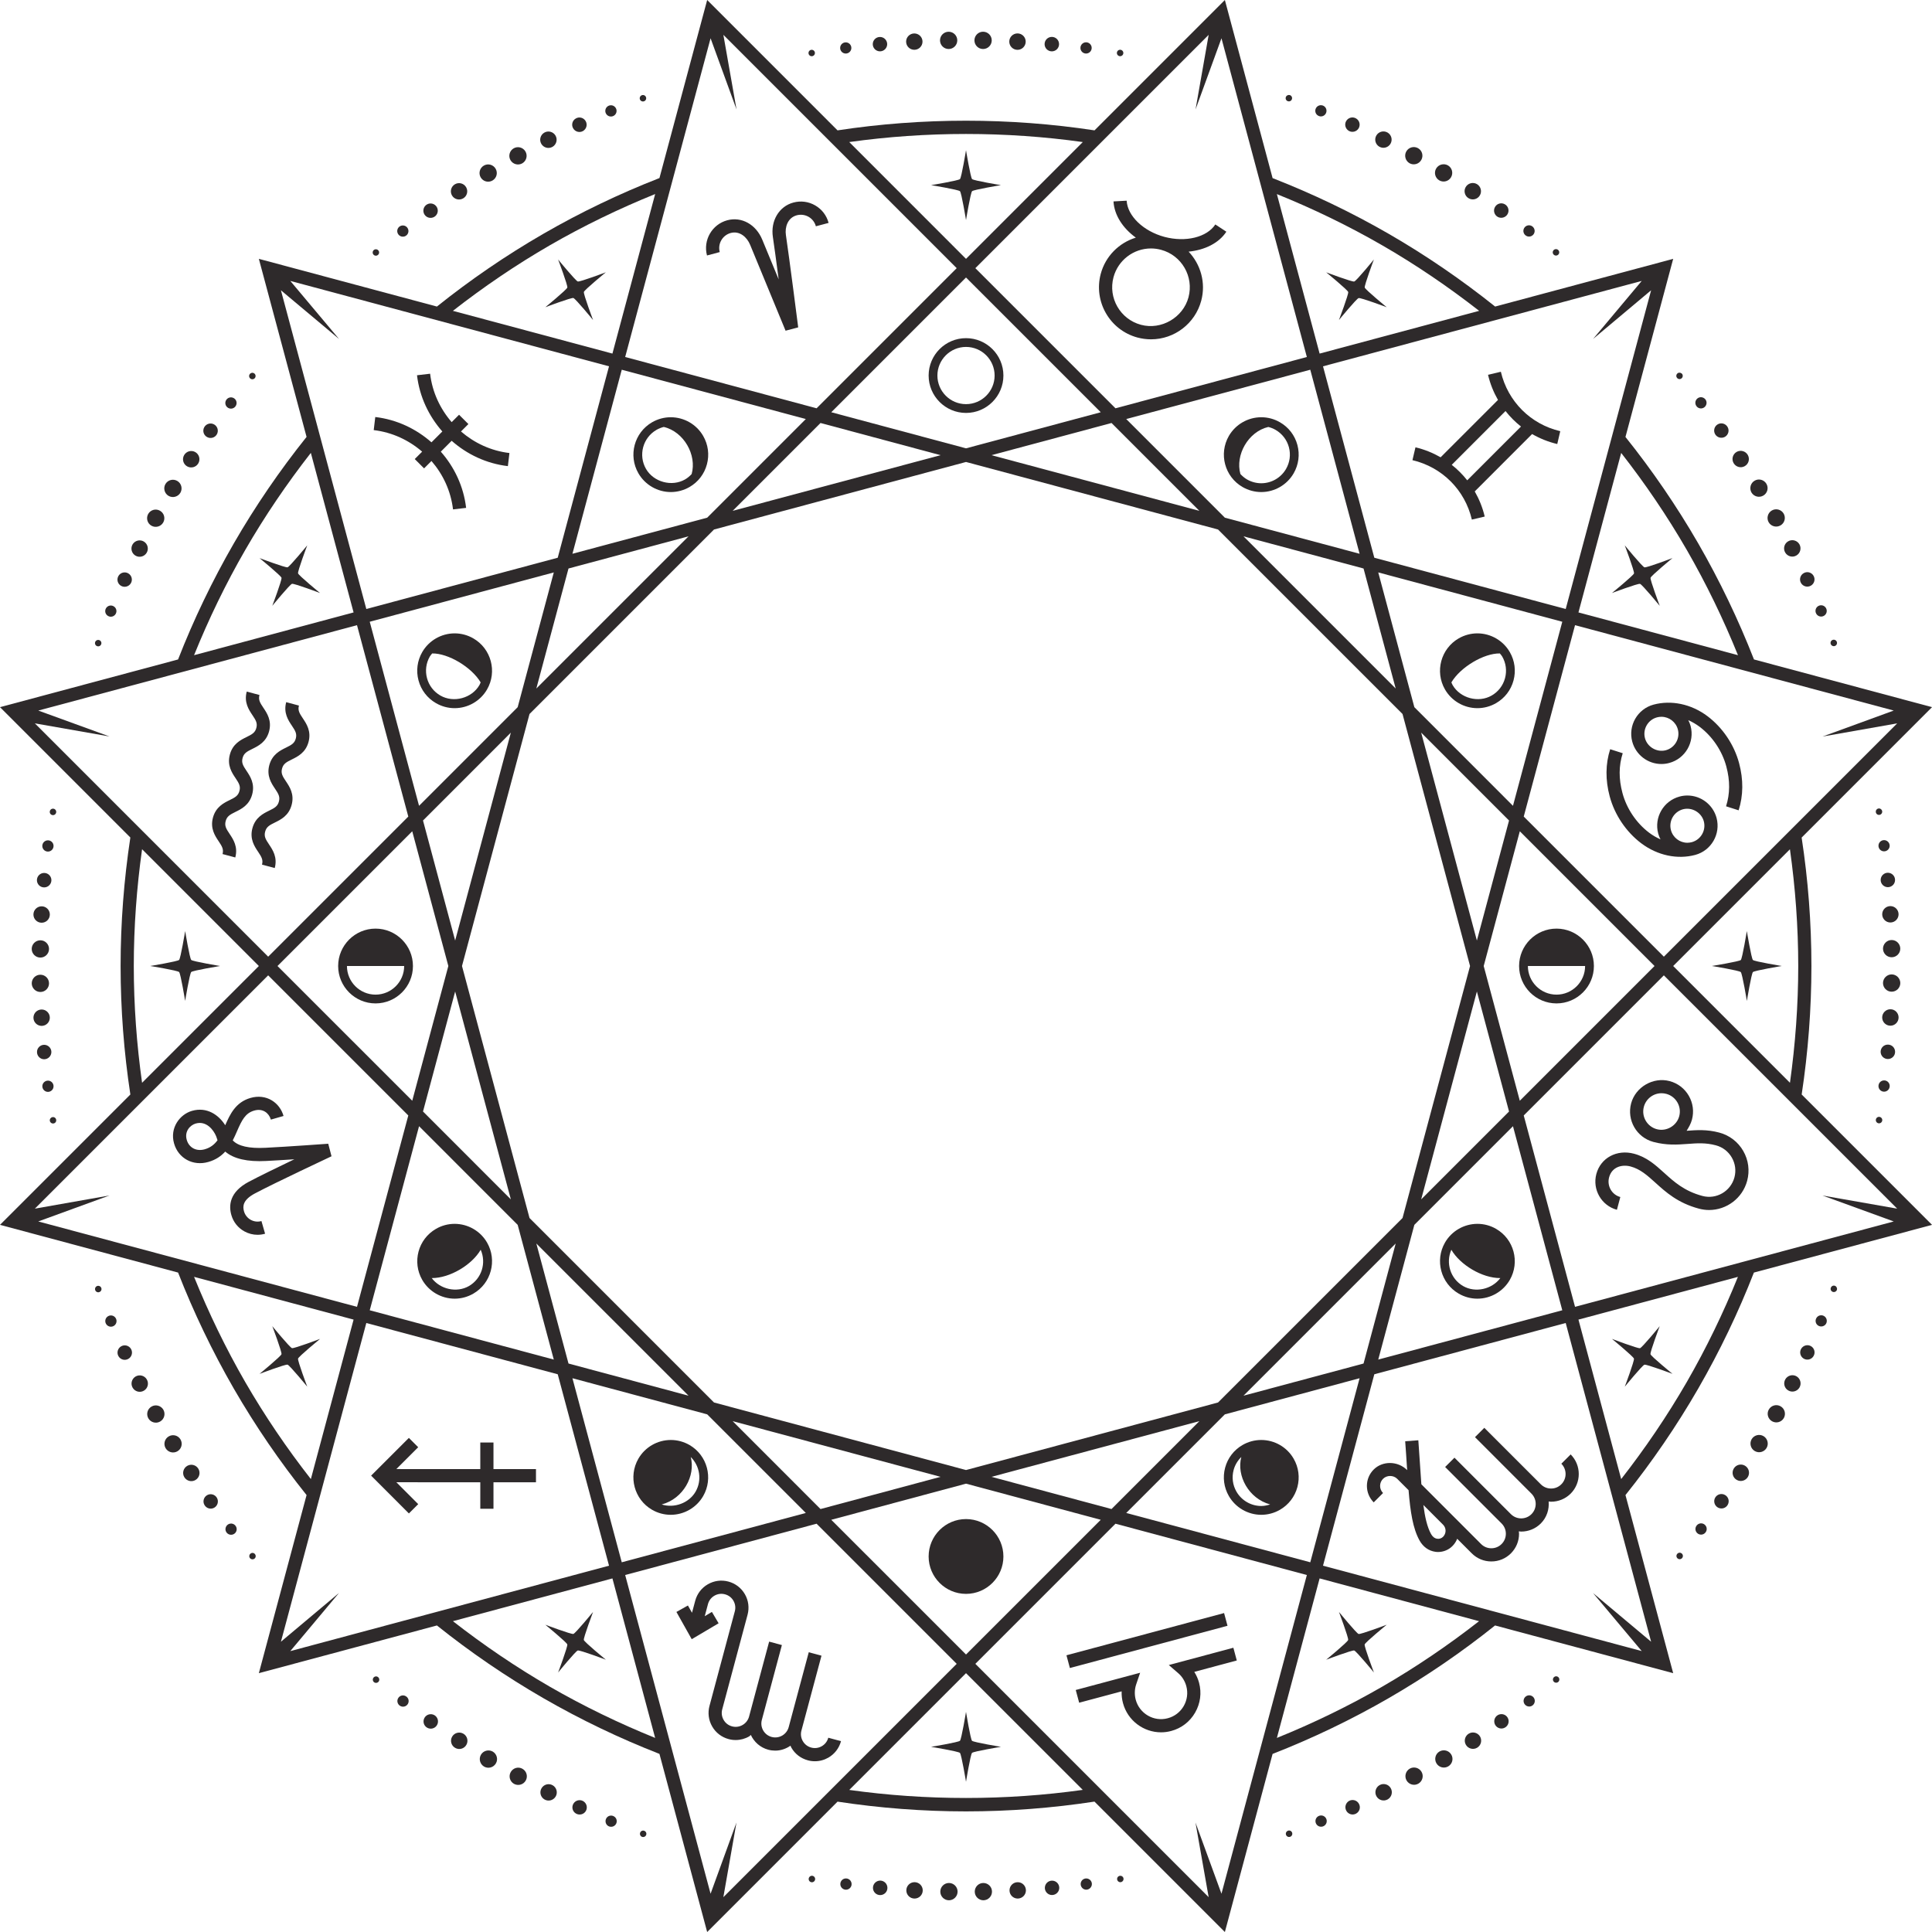 <?xml version="1.0" encoding="UTF-8"?>
<!DOCTYPE svg PUBLIC '-//W3C//DTD SVG 1.0//EN'
          'http://www.w3.org/TR/2001/REC-SVG-20010904/DTD/svg10.dtd'>
<svg height="2073.5" preserveAspectRatio="xMidYMid meet" version="1.0" viewBox="0.0 0.0 2073.5 2073.5" width="2073.5" xmlns="http://www.w3.org/2000/svg" xmlns:xlink="http://www.w3.org/1999/xlink" zoomAndPan="magnify"
><g fill="#2e2a2b" id="change1_1"
  ><path d="M 1205.621 56.859 C 1205.621 54.949 1204.07 53.398 1202.16 53.398 C 1200.25 53.398 1198.68 54.949 1198.68 56.859 C 1198.68 58.75 1200.25 60.32 1202.16 60.32 C 1204.07 60.32 1205.621 58.75 1205.621 56.859 Z M 1171.641 51.422 C 1171.641 48.121 1168.941 45.391 1165.602 45.391 C 1162.27 45.391 1159.559 48.121 1159.559 51.422 C 1159.559 54.77 1162.27 57.469 1165.602 57.469 C 1168.941 57.469 1171.641 54.77 1171.641 51.422 Z M 1136.629 47.371 C 1136.629 43.07 1133.172 39.602 1128.871 39.602 C 1124.578 39.602 1121.102 43.07 1121.102 47.371 C 1121.102 51.641 1124.578 55.121 1128.871 55.121 C 1133.172 55.121 1136.629 51.641 1136.629 47.371 Z M 1100.82 44.66 C 1100.82 39.809 1096.891 35.859 1092.02 35.859 C 1087.16 35.859 1083.191 39.809 1083.191 44.66 C 1083.191 49.52 1087.16 53.488 1092.02 53.488 C 1096.891 53.488 1100.82 49.52 1100.82 44.66 Z M 1064.371 43.32 C 1064.371 38.191 1060.211 34.039 1055.078 34.039 C 1049.961 34.039 1045.801 38.191 1045.801 43.32 C 1045.801 48.449 1049.961 52.602 1055.078 52.602 C 1060.211 52.602 1064.371 48.449 1064.371 43.32 Z M 1027.391 43.32 C 1027.391 38.191 1023.262 34.07 1018.129 34.07 C 1013.02 34.07 1008.859 38.191 1008.859 43.32 C 1008.859 48.449 1013.02 52.602 1018.129 52.602 C 1023.262 52.602 1027.391 48.449 1027.391 43.32 Z M 990.074 44.672 C 990.074 39.82 986.129 35.898 981.277 35.898 C 976.43 35.898 972.48 39.82 972.48 44.672 C 972.48 49.52 976.43 53.449 981.277 53.449 C 986.129 53.449 990.074 49.52 990.074 44.672 Z M 952.16 47.391 C 952.16 43.109 948.684 39.672 944.426 39.672 C 940.148 39.672 936.691 43.109 936.691 47.391 C 936.691 51.641 940.148 55.102 944.426 55.102 C 948.684 55.102 952.16 51.641 952.16 47.391 Z M 913.711 51.469 C 913.711 48.148 911.016 45.461 907.715 45.461 C 904.375 45.461 901.684 48.148 901.684 51.469 C 901.684 54.77 904.375 57.469 907.715 57.469 C 911.016 57.469 913.711 54.77 913.711 51.469 Z M 871.156 60.328 C 869.246 60.328 867.715 58.789 867.715 56.891 C 867.715 55 869.246 53.449 871.156 53.449 C 873.055 53.449 874.598 55 874.598 56.891 C 874.598 58.789 873.055 60.328 871.156 60.328"
    /><path d="M 693.055 103.719 C 692.098 102.051 689.977 101.5 688.324 102.449 C 686.656 103.41 686.082 105.531 687.039 107.18 C 687.996 108.828 690.133 109.391 691.785 108.43 C 693.438 107.48 694.012 105.371 693.055 103.719 Z M 660.91 115.988 C 659.242 113.109 655.559 112.121 652.672 113.77 C 649.77 115.461 648.781 119.16 650.43 122.031 C 652.117 124.949 655.82 125.922 658.703 124.25 C 661.609 122.578 662.598 118.898 660.91 115.988 Z M 628.562 129.988 C 626.426 126.27 621.68 124.98 617.977 127.16 C 614.238 129.289 612.969 134.039 615.125 137.719 C 617.266 141.461 622.012 142.75 625.73 140.609 C 629.434 138.441 630.719 133.691 628.562 129.988 Z M 596.215 145.551 C 593.777 141.34 588.375 139.91 584.184 142.328 C 579.961 144.762 578.5 150.148 580.934 154.359 C 583.367 158.57 588.758 160.031 592.98 157.59 C 597.188 155.16 598.648 149.75 596.215 145.551 Z M 563.949 162.602 C 561.379 158.18 555.715 156.648 551.262 159.211 C 546.848 161.781 545.316 167.469 547.871 171.898 C 550.445 176.309 556.109 177.84 560.562 175.289 C 564.977 172.711 566.508 167.059 563.949 162.602 Z M 531.934 181.109 C 529.379 176.68 523.727 175.129 519.277 177.719 C 514.863 180.262 513.332 185.93 515.887 190.359 C 518.441 194.809 524.109 196.32 528.543 193.75 C 532.992 191.211 534.504 185.531 531.934 181.109 Z M 500.277 200.949 C 497.863 196.738 492.488 195.301 488.285 197.73 C 484.094 200.141 482.652 205.52 485.066 209.719 C 487.5 213.93 492.855 215.352 497.062 212.922 C 501.27 210.512 502.711 205.148 500.277 200.949 Z M 468.816 222.262 C 466.676 218.539 461.93 217.27 458.246 219.41 C 454.543 221.539 453.273 226.27 455.414 229.988 C 457.551 233.68 462.277 234.93 466 232.789 C 469.684 230.672 470.938 225.941 468.816 222.262 Z M 437.562 244.988 C 435.91 242.109 432.227 241.121 429.34 242.77 C 426.453 244.441 425.48 248.121 427.133 250.988 C 428.816 253.891 432.484 254.871 435.371 253.199 C 438.238 251.551 439.211 247.859 437.562 244.988 Z M 405.125 273.949 C 403.488 274.91 401.387 274.352 400.43 272.699 C 399.492 271.07 400.047 268.949 401.684 267.988 C 403.352 267.051 405.453 267.609 406.41 269.262 C 407.367 270.891 406.793 273.012 405.125 273.949"
    /><path d="M 272.578 400.57 C 270.914 399.609 268.809 400.191 267.836 401.84 C 266.879 403.512 267.453 405.629 269.121 406.578 C 270.758 407.539 272.895 406.949 273.848 405.301 C 274.805 403.629 274.23 401.52 272.578 400.57 Z M 250.887 427.27 C 248 425.621 244.316 426.59 242.629 429.512 C 240.977 432.379 241.953 436.102 244.855 437.75 C 247.738 439.422 251.441 438.43 253.094 435.531 C 254.781 432.641 253.809 428.949 250.887 427.27 Z M 229.871 455.551 C 226.168 453.41 221.406 454.699 219.27 458.398 C 217.113 462.121 218.383 466.871 222.117 469 C 225.836 471.141 230.566 469.891 232.723 466.172 C 234.859 462.449 233.59 457.691 229.871 455.551 Z M 209.637 485.219 C 205.414 482.789 200.043 484.25 197.609 488.469 C 195.176 492.66 196.582 498.07 200.809 500.5 C 205.012 502.922 210.418 501.48 212.852 497.27 C 215.289 493.051 213.844 487.66 209.637 485.219 Z M 190.238 516.148 C 185.77 513.559 180.121 515.09 177.531 519.539 C 174.992 523.949 176.523 529.648 180.938 532.211 C 185.371 534.75 191.055 533.23 193.629 528.801 C 196.164 524.371 194.652 518.699 190.238 516.148 Z M 171.727 548.148 C 167.309 545.59 161.66 547.09 159.086 551.539 C 156.551 555.969 158.062 561.66 162.477 564.191 C 166.91 566.75 172.578 565.219 175.148 560.801 C 177.703 556.371 176.191 550.699 171.727 548.148 Z M 154.273 581.141 C 150.066 578.711 144.68 580.148 142.242 584.359 C 139.828 588.578 141.27 593.949 145.461 596.371 C 149.684 598.801 155.039 597.359 157.473 593.148 C 159.887 588.961 158.465 583.578 154.273 581.141 Z M 137.637 615.352 C 133.934 613.211 129.207 614.5 127.105 618.18 C 124.965 621.871 126.215 626.602 129.902 628.738 C 133.605 630.859 138.332 629.609 140.488 625.879 C 142.625 622.199 141.324 617.488 137.637 615.352 Z M 121.961 650.691 C 119.09 649 115.387 649.98 113.738 652.859 C 112.066 655.75 113.059 659.422 115.945 661.078 C 118.828 662.738 122.496 661.762 124.164 658.859 C 125.816 655.988 124.844 652.34 121.961 650.691 Z M 108.348 691.961 C 107.426 693.629 105.324 694.16 103.672 693.23 C 102.02 692.289 101.465 690.172 102.387 688.531 C 103.359 686.879 105.461 686.32 107.113 687.262 C 108.746 688.199 109.32 690.32 108.348 691.961"
    /><path d="M 56.859 867.891 C 54.945 867.891 53.398 869.449 53.398 871.359 C 53.398 873.289 54.945 874.828 56.859 874.828 C 58.789 874.859 60.336 873.281 60.336 871.352 C 60.336 869.441 58.789 867.891 56.859 867.891 Z M 51.438 901.871 C 48.098 901.871 45.406 904.578 45.406 907.898 C 45.406 911.238 48.098 913.969 51.453 913.949 C 54.793 913.949 57.484 911.238 57.469 907.898 C 57.484 904.578 54.809 901.871 51.438 901.871 Z M 47.387 936.879 C 43.109 936.879 39.617 940.34 39.617 944.629 C 39.617 948.93 43.094 952.398 47.387 952.391 C 51.68 952.391 55.156 948.93 55.172 944.648 C 55.141 940.34 51.68 936.879 47.387 936.879 Z M 44.691 972.691 C 39.824 972.691 35.879 976.641 35.879 981.5 C 35.879 986.371 39.809 990.309 44.691 990.309 C 49.539 990.309 53.488 986.371 53.488 981.5 C 53.488 976.641 49.539 972.691 44.691 972.691 Z M 43.336 1009.16 C 38.191 1009.16 34.055 1013.309 34.035 1018.422 C 34.055 1023.551 38.227 1027.711 43.336 1027.711 C 48.43 1027.711 52.617 1023.551 52.617 1018.422 C 52.602 1013.328 48.445 1009.16 43.336 1009.16 Z M 43.316 1046.109 C 38.227 1046.109 34.07 1050.25 34.07 1055.379 C 34.09 1060.461 38.227 1064.629 43.336 1064.629 C 48.445 1064.66 52.602 1060.488 52.617 1055.379 C 52.617 1050.27 48.465 1046.102 43.316 1046.109 Z M 44.707 1083.441 C 39.844 1083.441 35.895 1087.359 35.895 1092.23 C 35.895 1097.059 39.844 1100.988 44.691 1101.031 C 49.559 1100.988 53.469 1097.059 53.469 1092.23 C 53.469 1087.398 49.559 1083.441 44.707 1083.441 Z M 47.402 1121.328 C 43.129 1121.328 39.652 1124.84 39.703 1129.078 C 39.703 1133.359 43.145 1136.84 47.402 1136.84 C 51.68 1136.801 55.121 1133.359 55.141 1129.078 C 55.141 1124.809 51.68 1121.359 47.402 1121.328 Z M 51.488 1159.781 C 48.168 1159.781 45.441 1162.488 45.441 1165.789 C 45.457 1169.129 48.168 1171.852 51.488 1171.852 C 54.809 1171.809 57.484 1169.129 57.469 1165.789 C 57.469 1162.461 54.809 1159.781 51.488 1159.781 Z M 60.336 1202.371 C 60.371 1204.25 58.824 1205.781 56.93 1205.781 C 55.016 1205.781 53.469 1204.25 53.434 1202.371 C 53.469 1200.461 55 1198.93 56.93 1198.891 C 58.824 1198.891 60.371 1200.461 60.336 1202.371"
    /><path d="M 103.723 1380.441 C 102.07 1381.41 101.5 1383.531 102.453 1385.199 C 103.41 1386.871 105.531 1387.43 107.184 1386.449 C 108.867 1385.512 109.426 1383.391 108.453 1381.719 C 107.496 1380.09 105.375 1379.5 103.723 1380.441 Z M 115.996 1412.602 C 113.109 1414.27 112.137 1417.949 113.805 1420.84 C 115.473 1423.719 119.16 1424.73 122.062 1423.059 C 124.949 1421.391 125.938 1417.672 124.254 1414.789 C 122.617 1411.941 118.934 1410.891 115.996 1412.602 Z M 130.008 1444.93 C 126.305 1447.078 125 1451.852 127.156 1455.531 C 129.293 1459.25 134.039 1460.539 137.762 1458.379 C 141.48 1456.23 142.766 1451.5 140.629 1447.781 C 138.453 1444.059 133.707 1442.77 130.008 1444.93 Z M 145.566 1477.289 C 141.375 1479.73 139.914 1485.121 142.348 1489.32 C 144.781 1493.531 150.152 1495.031 154.379 1492.559 C 158.586 1490.16 160.027 1484.738 157.594 1480.531 C 155.176 1476.289 149.77 1474.859 145.566 1477.289 Z M 162.652 1509.559 C 158.168 1512.129 156.672 1517.801 159.227 1522.25 C 161.801 1526.66 167.484 1528.191 171.914 1525.621 C 176.316 1523.078 177.859 1517.379 175.309 1512.93 C 172.734 1508.551 167.051 1506.988 162.652 1509.559 Z M 181.109 1541.578 C 176.695 1544.148 175.164 1549.781 177.723 1554.23 C 180.277 1558.609 185.961 1560.18 190.379 1557.602 C 194.809 1555.07 196.32 1549.398 193.766 1544.949 C 191.23 1540.5 185.547 1539 181.109 1541.578 Z M 200.965 1573.211 C 196.738 1575.648 195.297 1581.039 197.73 1585.211 C 200.164 1589.449 205.535 1590.879 209.742 1588.441 C 213.949 1586.012 215.391 1580.621 212.957 1576.449 C 210.543 1572.238 205.152 1570.781 200.965 1573.211 Z M 222.258 1604.68 C 218.555 1606.828 217.285 1611.602 219.457 1615.238 C 221.598 1618.969 226.309 1620.219 229.992 1618.102 C 233.68 1615.941 234.93 1611.25 232.809 1607.531 C 230.672 1603.84 225.961 1602.559 222.258 1604.68 Z M 245.012 1635.93 C 242.141 1637.602 241.117 1641.32 242.785 1644.172 C 244.473 1647.059 248.156 1648.031 251.043 1646.359 C 253.895 1644.73 254.887 1641.039 253.199 1638.16 C 251.531 1635.27 247.879 1634.301 245.012 1635.93 Z M 273.953 1668.398 C 274.945 1670 274.371 1672.121 272.719 1673.059 C 271.086 1674 268.965 1673.441 267.992 1671.84 C 267.07 1670.18 267.629 1668.09 269.277 1667.121 C 270.914 1666.141 273.031 1666.699 273.953 1668.398"
    /><path d="M 400.586 1800.93 C 399.633 1802.602 400.188 1804.719 401.855 1805.691 C 403.508 1806.629 405.629 1806.039 406.586 1804.41 C 407.559 1802.738 406.969 1800.621 405.316 1799.641 C 403.68 1798.699 401.543 1799.262 400.586 1800.93 Z M 427.285 1822.621 C 425.602 1825.512 426.645 1829.191 429.512 1830.859 C 432.398 1832.531 436.102 1831.559 437.77 1828.672 C 439.438 1825.75 438.449 1822.07 435.527 1820.43 C 432.676 1818.73 428.957 1819.672 427.285 1822.621 Z M 455.586 1843.621 C 453.449 1847.34 454.699 1852.102 458.418 1854.219 C 462.141 1856.379 466.887 1855.129 469.023 1851.41 C 471.18 1847.691 469.91 1842.93 466.207 1840.77 C 462.473 1838.648 457.727 1839.898 455.586 1843.621 Z M 485.242 1863.852 C 482.809 1868.059 484.25 1873.488 488.477 1875.879 C 492.68 1878.352 498.07 1876.93 500.504 1872.68 C 502.938 1868.48 501.496 1863.09 497.289 1860.66 C 493.062 1858.219 487.656 1859.68 485.242 1863.852 Z M 516.164 1883.25 C 513.594 1887.738 515.121 1893.371 519.535 1895.98 C 524.004 1898.52 529.656 1896.988 532.211 1892.539 C 534.781 1888.16 533.27 1882.449 528.82 1879.852 C 524.387 1877.34 518.703 1878.871 516.164 1883.25 Z M 548.168 1901.781 C 545.613 1906.199 547.125 1911.871 551.539 1914.441 C 555.988 1916.941 561.656 1915.449 564.195 1911.031 C 566.766 1906.621 565.238 1900.949 560.805 1898.379 C 556.391 1895.77 550.742 1897.328 548.168 1901.781 Z M 581.176 1919.238 C 578.727 1923.441 580.172 1928.828 584.375 1931.262 C 588.602 1933.699 593.938 1932.238 596.406 1928.031 C 598.82 1923.828 597.359 1918.441 593.172 1916.039 C 588.98 1913.602 583.594 1915.059 581.176 1919.238 Z M 615.352 1935.891 C 613.215 1939.57 614.484 1944.301 618.184 1946.391 C 621.906 1948.512 626.633 1947.289 628.77 1943.609 C 630.895 1939.891 629.605 1935.191 625.902 1933.039 C 622.199 1930.922 617.508 1932.172 615.352 1935.891 Z M 650.691 1951.531 C 649.039 1954.422 649.996 1958.141 652.863 1959.809 C 655.785 1961.441 659.469 1960.43 661.121 1957.551 C 662.754 1954.699 661.781 1951.012 658.879 1949.379 C 655.992 1947.711 652.359 1948.648 650.691 1951.531 Z M 691.992 1965.16 C 693.645 1966.102 694.199 1968.191 693.262 1969.82 C 692.305 1971.488 690.203 1972.078 688.535 1971.141 C 686.898 1970.129 686.324 1968.051 687.281 1966.379 C 688.223 1964.738 690.34 1964.191 691.992 1965.16"
    /><path d="M 867.906 2016.648 C 867.891 2018.559 869.453 2020.129 871.383 2020.129 C 873.297 2020.129 874.844 2018.559 874.844 2016.648 C 874.859 2014.738 873.297 2013.168 871.383 2013.141 C 869.488 2013.141 867.906 2014.738 867.906 2016.648 Z M 901.871 2022.07 C 901.871 2025.41 904.602 2028.09 907.938 2028.121 C 911.277 2028.09 914.008 2025.41 913.973 2022.07 C 913.973 2018.738 911.277 2016.02 907.922 2016.02 C 904.602 2015.988 901.871 2018.699 901.871 2022.07 Z M 936.898 2026.141 C 936.898 2030.418 940.359 2033.891 944.637 2033.891 C 948.945 2033.891 952.422 2030.449 952.406 2026.141 C 952.422 2021.828 948.945 2018.352 944.652 2018.32 C 940.375 2018.352 936.883 2021.828 936.898 2026.141 Z M 972.707 2028.82 C 972.707 2033.691 976.652 2037.609 981.504 2037.609 C 986.371 2037.609 990.332 2033.719 990.316 2028.82 C 990.332 2023.98 986.371 2020.02 981.504 2020.02 C 976.652 2020.02 972.691 2023.98 972.707 2028.82 Z M 1009.18 2030.168 C 1009.18 2035.32 1013.328 2039.418 1018.461 2039.461 C 1023.57 2039.418 1027.719 2035.281 1027.719 2030.168 C 1027.719 2025.059 1023.57 2020.891 1018.441 2020.891 C 1013.328 2020.93 1009.18 2025.059 1009.18 2030.168 Z M 1046.148 2030.168 C 1046.148 2035.281 1050.27 2039.418 1055.398 2039.461 C 1060.512 2039.418 1064.66 2035.281 1064.641 2030.168 C 1064.66 2025.059 1060.512 2020.93 1055.379 2020.891 C 1050.27 2020.891 1046.148 2025.031 1046.148 2030.168 Z M 1083.449 2028.82 C 1083.441 2033.691 1087.398 2037.609 1092.25 2037.609 C 1097.121 2037.578 1101.031 2033.691 1101.059 2028.82 C 1101.051 2023.949 1097.102 2020.02 1092.25 2020.059 C 1087.422 2020.02 1083.441 2023.949 1083.449 2028.82 Z M 1121.371 2026.141 C 1121.371 2030.379 1124.84 2033.859 1129.102 2033.82 C 1133.379 2033.789 1136.84 2030.352 1136.852 2026.109 C 1136.84 2021.828 1133.398 2018.391 1129.102 2018.391 C 1124.82 2018.391 1121.398 2021.828 1121.371 2026.141 Z M 1159.82 2022 C 1159.82 2025.34 1162.512 2028.09 1165.828 2028.09 C 1169.148 2028.051 1171.852 2025.309 1171.852 2022 C 1171.852 2018.738 1169.148 2016.02 1165.801 2016.02 C 1162.488 2016.02 1159.82 2018.699 1159.82 2022 Z M 1202.398 2013.168 C 1204.281 2013.141 1205.828 2014.668 1205.828 2016.578 C 1205.809 2018.488 1204.281 2020.02 1202.398 2020.059 C 1200.469 2020.02 1198.93 2018.488 1198.93 2016.578 C 1198.93 2014.699 1200.469 2013.141 1202.398 2013.168"
    /><path d="M 1380.488 1969.789 C 1381.43 1971.449 1383.57 1972.012 1385.219 1971.07 C 1386.871 1970.102 1387.441 1967.98 1386.488 1966.309 C 1385.551 1964.641 1383.41 1964.078 1381.762 1965.059 C 1380.09 1966 1379.52 1968.121 1380.488 1969.789 Z M 1412.621 1957.512 C 1414.301 1960.43 1417.988 1961.371 1420.891 1959.699 C 1423.762 1958.039 1424.781 1954.352 1423.102 1951.43 C 1421.43 1948.539 1417.73 1947.57 1414.82 1949.238 C 1411.941 1950.871 1410.93 1954.59 1412.621 1957.512 Z M 1444.98 1943.5 C 1447.102 1947.219 1451.871 1948.512 1455.551 1946.352 C 1459.289 1944.199 1460.559 1939.5 1458.379 1935.75 C 1456.262 1932.031 1451.52 1930.738 1447.801 1932.859 C 1444.109 1935.02 1442.828 1939.82 1444.98 1943.5 Z M 1477.328 1927.93 C 1479.75 1932.129 1485.141 1933.59 1489.359 1931.16 C 1493.57 1928.73 1495.039 1923.34 1492.59 1919.129 C 1490.18 1914.891 1484.75 1913.461 1480.551 1915.898 C 1476.34 1918.328 1474.879 1923.762 1477.328 1927.93 Z M 1509.59 1910.859 C 1512.172 1915.309 1517.809 1916.84 1522.262 1914.27 C 1526.699 1911.691 1528.211 1906.031 1525.66 1901.609 C 1523.102 1897.199 1517.422 1895.629 1512.969 1898.199 C 1508.57 1900.809 1507.051 1906.441 1509.59 1910.859 Z M 1541.609 1892.398 C 1544.172 1896.809 1549.82 1898.34 1554.25 1895.77 C 1558.672 1893.23 1560.191 1887.57 1557.621 1883.148 C 1555.078 1878.73 1549.422 1877.199 1544.969 1879.738 C 1540.551 1882.281 1539.039 1887.949 1541.609 1892.398 Z M 1573.23 1872.551 C 1575.648 1876.75 1581.059 1878.211 1585.238 1875.781 C 1589.449 1873.34 1590.891 1867.988 1588.48 1863.75 C 1586.031 1859.539 1580.648 1858.121 1576.469 1860.551 C 1572.281 1862.949 1570.801 1868.371 1573.23 1872.551 Z M 1604.711 1851.27 C 1606.852 1854.949 1611.602 1856.238 1615.262 1854.051 C 1618.969 1851.93 1620.23 1847.199 1618.109 1843.52 C 1615.98 1839.828 1611.262 1838.578 1607.539 1840.699 C 1603.859 1842.82 1602.609 1847.551 1604.711 1851.27 Z M 1635.969 1828.5 C 1637.641 1831.352 1641.34 1832.391 1644.191 1830.719 C 1647.078 1829.051 1648.051 1825.328 1646.379 1822.449 C 1644.73 1819.602 1641.059 1818.621 1638.18 1820.289 C 1635.289 1821.961 1634.32 1825.609 1635.969 1828.5 Z M 1668.422 1799.539 C 1670.02 1798.57 1672.141 1799.16 1673.102 1800.789 C 1674.02 1802.422 1673.48 1804.539 1671.859 1805.48 C 1670.191 1806.422 1668.09 1805.898 1667.129 1804.23 C 1666.18 1802.602 1666.75 1800.48 1668.422 1799.539"
    /><path d="M 1800.961 1672.922 C 1802.602 1673.898 1804.738 1673.301 1805.691 1671.641 C 1806.648 1670 1806.078 1667.879 1804.422 1666.91 C 1802.789 1665.93 1800.648 1666.531 1799.699 1668.191 C 1798.719 1669.828 1799.301 1671.949 1800.961 1672.922 Z M 1822.641 1646.219 C 1825.559 1647.891 1829.211 1646.879 1830.898 1643.961 C 1832.57 1641.109 1831.609 1637.391 1828.691 1635.719 C 1825.809 1634.051 1822.102 1635.059 1820.43 1637.98 C 1818.75 1640.828 1819.719 1644.52 1822.641 1646.219 Z M 1843.672 1617.922 C 1847.379 1620.039 1852.121 1618.789 1854.238 1615.07 C 1856.398 1611.352 1855.148 1606.66 1851.41 1604.5 C 1847.711 1602.352 1842.941 1603.602 1840.789 1607.32 C 1838.68 1611.039 1839.949 1615.77 1843.672 1617.922 Z M 1863.91 1588.27 C 1868.078 1590.699 1873.5 1589.238 1875.941 1585.031 C 1878.371 1580.828 1876.941 1575.441 1872.719 1573.012 C 1868.531 1570.57 1863.09 1572 1860.68 1576.238 C 1858.238 1580.449 1859.68 1585.871 1863.91 1588.27 Z M 1883.309 1557.328 C 1887.762 1559.93 1893.41 1558.398 1896 1553.949 C 1898.531 1549.539 1897.02 1543.84 1892.59 1541.262 C 1888.172 1538.73 1882.469 1540.219 1879.898 1544.672 C 1877.379 1549.121 1878.91 1554.789 1883.309 1557.328 Z M 1901.801 1525.34 C 1906.23 1527.879 1911.879 1526.391 1914.441 1521.969 C 1916.988 1517.551 1915.48 1511.852 1911.051 1509.32 C 1906.629 1506.738 1900.949 1508.27 1898.379 1512.719 C 1895.82 1517.102 1897.352 1522.77 1901.801 1525.34 Z M 1919.27 1492.309 C 1923.48 1494.781 1928.852 1493.32 1931.281 1489.121 C 1933.699 1484.91 1932.27 1479.559 1928.07 1477.09 C 1923.84 1474.691 1918.488 1476.148 1916.07 1480.352 C 1913.66 1484.531 1915.059 1489.949 1919.27 1492.309 Z M 1935.871 1458.172 C 1939.578 1460.301 1944.34 1459.012 1946.422 1455.289 C 1948.559 1451.602 1947.289 1446.879 1943.609 1444.75 C 1939.922 1442.629 1935.211 1443.922 1933.059 1447.609 C 1930.922 1451.289 1932.199 1455.98 1935.871 1458.172 Z M 1951.57 1422.82 C 1954.449 1424.449 1958.16 1423.48 1959.809 1420.66 C 1961.441 1417.738 1960.449 1414.059 1957.578 1412.391 C 1954.699 1410.762 1951.031 1411.73 1949.379 1414.648 C 1947.73 1417.531 1948.699 1421.148 1951.57 1422.82 Z M 1965.199 1381.52 C 1966.078 1379.852 1968.199 1379.289 1969.871 1380.23 C 1971.488 1381.238 1972.059 1383.32 1971.16 1384.961 C 1970.191 1386.59 1968.078 1387.18 1966.43 1386.211 C 1964.762 1385.27 1964.211 1383.148 1965.199 1381.52"
    /><path d="M 2016.672 1205.602 C 2018.559 1205.602 2020.129 1204.039 2020.129 1202.129 C 2020.129 1200.211 2018.578 1198.648 2016.672 1198.648 C 2014.762 1198.609 2013.211 1200.211 2013.211 1202.129 C 2013.211 1204.039 2014.762 1205.602 2016.672 1205.602 Z M 2022.109 1171.641 C 2025.461 1171.602 2028.09 1168.922 2028.121 1165.551 C 2028.121 1162.219 2025.449 1159.5 2022.09 1159.539 C 2018.75 1159.539 2016.039 1162.25 2016.059 1165.621 C 2016.02 1168.891 2018.719 1171.641 2022.109 1171.641 Z M 2026.16 1136.59 C 2030.441 1136.59 2033.91 1133.148 2033.891 1128.871 C 2033.891 1124.559 2030.449 1121.09 2026.141 1121.121 C 2021.852 1121.09 2018.371 1124.559 2018.371 1128.84 C 2018.391 1133.148 2021.859 1136.59 2026.16 1136.59 Z M 2028.852 1100.82 C 2033.691 1100.82 2037.648 1096.891 2037.648 1091.988 C 2037.648 1087.16 2033.738 1083.16 2028.871 1083.16 C 2024 1083.16 2020.02 1087.16 2020.039 1091.988 C 2020.039 1096.859 2023.988 1100.82 2028.852 1100.82 Z M 2030.191 1064.32 C 2035.34 1064.32 2039.461 1060.18 2039.488 1055.07 C 2039.469 1049.941 2035.32 1045.789 2030.191 1045.77 C 2025.109 1045.789 2020.93 1049.941 2020.91 1055.07 C 2020.941 1060.18 2025.109 1064.32 2030.191 1064.32 Z M 2030.211 1027.359 C 2035.32 1027.359 2039.461 1023.219 2039.461 1018.109 C 2039.441 1013.02 2035.32 1008.852 2030.191 1008.859 C 2025.102 1008.852 2020.941 1013.039 2020.91 1018.129 C 2020.91 1023.219 2025.078 1027.379 2030.211 1027.359 Z M 2028.84 990.059 C 2033.699 990.07 2037.609 986.109 2037.629 981.262 C 2037.609 976.41 2033.719 972.48 2028.84 972.461 C 2023.969 972.48 2020.059 976.41 2020.059 981.281 C 2020.059 986.09 2024 990.07 2028.84 990.059 Z M 2026.121 952.16 C 2030.398 952.141 2033.879 948.672 2033.84 944.391 C 2033.84 940.109 2030.379 936.691 2026.121 936.672 C 2021.859 936.672 2018.422 940.129 2018.41 944.422 C 2018.41 948.68 2021.859 952.109 2026.121 952.16 Z M 2022.059 913.691 C 2025.359 913.691 2028.09 911 2028.09 907.691 C 2028.051 904.359 2025.359 901.66 2022.059 901.66 C 2018.719 901.68 2016.039 904.359 2016.059 907.711 C 2016.059 911.051 2018.738 913.691 2022.059 913.691 Z M 2013.191 871.121 C 2013.16 869.238 2014.699 867.699 2016.602 867.66 C 2018.488 867.699 2020.039 869.238 2020.07 871.121 C 2020.059 873.031 2018.531 874.602 2016.621 874.578 C 2014.699 874.602 2013.172 873.031 2013.191 871.121"
    /><path d="M 1969.82 693.039 C 1971.469 692.102 1972.051 689.98 1971.09 688.309 C 1970.129 686.66 1968.012 686.059 1966.34 687.02 C 1964.68 687.961 1964.121 690.102 1965.078 691.73 C 1966.031 693.398 1968.148 693.988 1969.82 693.039 Z M 1957.551 660.891 C 1960.43 659.191 1961.359 655.559 1959.738 652.641 C 1958.051 649.738 1954.371 648.73 1951.461 650.41 C 1948.578 652.078 1947.59 655.781 1949.289 658.691 C 1950.91 661.57 1954.609 662.602 1957.551 660.891 Z M 1943.539 628.539 C 1947.238 626.41 1948.512 621.641 1946.371 617.961 C 1944.219 614.238 1939.512 612.949 1935.789 615.121 C 1932.051 617.262 1930.762 621.988 1932.898 625.691 C 1935.059 629.43 1939.84 630.699 1943.539 628.539 Z M 1927.961 596.18 C 1932.148 593.781 1933.629 588.371 1931.199 584.148 C 1928.762 579.941 1923.371 578.5 1919.172 580.93 C 1914.961 583.309 1913.48 588.77 1915.93 592.961 C 1918.371 597.191 1923.77 598.648 1927.961 596.18 Z M 1910.891 563.898 C 1915.34 561.359 1916.859 555.73 1914.32 551.238 C 1911.73 546.789 1906.059 545.301 1901.629 547.852 C 1897.211 550.41 1895.672 556.09 1898.219 560.539 C 1900.809 564.98 1906.48 566.441 1910.891 563.898 Z M 1892.43 531.898 C 1896.852 529.34 1898.379 523.691 1895.82 519.281 C 1893.23 514.84 1887.578 513.301 1883.148 515.891 C 1878.73 518.422 1877.219 524.129 1879.738 528.559 C 1882.32 532.961 1887.98 534.469 1892.43 531.898 Z M 1872.559 500.281 C 1876.809 497.859 1878.211 492.488 1875.801 488.27 C 1873.352 484.059 1868.012 482.602 1863.77 485.031 C 1859.578 487.48 1858.148 492.852 1860.59 497.039 C 1863 501.23 1868.391 502.711 1872.559 500.281 Z M 1851.289 468.828 C 1854.988 466.68 1856.262 461.93 1854.09 458.238 C 1851.949 454.531 1847.219 453.27 1843.539 455.41 C 1839.852 457.531 1838.602 462.262 1840.719 465.961 C 1842.859 469.66 1847.578 470.898 1851.289 468.828 Z M 1828.52 437.539 C 1831.379 435.871 1832.41 432.191 1830.762 429.32 C 1829.059 426.449 1825.371 425.441 1822.5 427.109 C 1819.629 428.801 1818.641 432.449 1820.352 435.352 C 1822 438.238 1825.648 439.191 1828.52 437.539 Z M 1799.559 405.109 C 1798.578 403.488 1799.16 401.391 1800.789 400.41 C 1802.461 399.488 1804.539 400.07 1805.539 401.648 C 1806.469 403.32 1805.922 405.441 1804.25 406.379 C 1802.602 407.352 1800.488 406.762 1799.559 405.109"
    /><path d="M 1672.961 272.539 C 1673.91 270.91 1673.34 268.789 1671.691 267.828 C 1670.02 266.879 1667.898 267.43 1666.941 269.09 C 1665.949 270.75 1666.539 272.859 1668.191 273.809 C 1669.859 274.77 1672 274.211 1672.961 272.539 Z M 1646.262 250.871 C 1647.91 247.949 1646.879 244.328 1644.031 242.609 C 1641.109 240.93 1637.43 241.922 1635.762 244.82 C 1634.09 247.719 1635.102 251.422 1638 253.09 C 1640.852 254.781 1644.551 253.789 1646.262 250.871 Z M 1617.961 229.828 C 1620.102 226.129 1618.828 221.398 1615.121 219.27 C 1611.391 217.129 1606.66 218.359 1604.52 222.102 C 1602.352 225.82 1603.621 230.559 1607.32 232.719 C 1611.039 234.84 1615.82 233.559 1617.961 229.828 Z M 1588.289 209.602 C 1590.699 205.449 1589.281 200.012 1585.07 197.57 C 1580.859 195.141 1575.461 196.578 1573.012 200.801 C 1570.59 204.961 1572.031 210.422 1576.262 212.82 C 1580.48 215.27 1585.871 213.84 1588.289 209.602 Z M 1557.34 190.199 C 1559.93 185.75 1558.422 180.102 1554.012 177.512 C 1549.539 174.98 1543.871 176.5 1541.301 180.922 C 1538.762 185.328 1540.281 191.039 1544.711 193.59 C 1549.16 196.148 1554.809 194.602 1557.34 190.199 Z M 1525.359 171.711 C 1527.91 167.289 1526.398 161.609 1521.969 159.07 C 1517.539 156.531 1511.871 158.039 1509.328 162.461 C 1506.781 166.871 1508.309 172.578 1512.699 175.148 C 1517.121 177.691 1522.801 176.172 1525.359 171.711 Z M 1492.352 154.238 C 1494.82 150.051 1493.34 144.66 1489.148 142.23 C 1484.93 139.809 1479.57 141.238 1477.121 145.461 C 1474.711 149.672 1476.148 155.02 1480.371 157.449 C 1484.539 159.852 1489.949 158.441 1492.352 154.238 Z M 1458.191 137.648 C 1460.328 133.93 1459.039 129.191 1455.32 127.078 C 1451.621 124.949 1446.91 126.23 1444.77 129.898 C 1442.648 133.59 1443.922 138.301 1447.621 140.449 C 1451.328 142.59 1456.039 141.301 1458.191 137.648 Z M 1422.84 121.941 C 1424.488 119.07 1423.551 115.371 1420.66 113.699 C 1417.762 112.07 1414.07 113.039 1412.422 115.91 C 1410.762 118.828 1411.738 122.48 1414.672 124.129 C 1417.531 125.801 1421.18 124.809 1422.84 121.941 Z M 1381.531 108.328 C 1379.898 107.441 1379.328 105.301 1380.27 103.641 C 1381.238 102.02 1383.34 101.461 1384.988 102.352 C 1386.641 103.32 1387.199 105.441 1386.238 107.09 C 1385.289 108.762 1383.191 109.301 1381.531 108.328"
    /><path d="M 999.27 198.699 C 999.27 198.699 1028.609 193.871 1030.281 192.199 C 1031.949 190.531 1036.762 161.211 1036.762 161.211 C 1036.762 161.211 1041.609 190.531 1043.27 192.199 C 1044.949 193.871 1074.238 198.699 1074.238 198.699 C 1074.238 198.699 1044.949 203.539 1043.27 205.199 C 1041.609 206.871 1036.762 236.199 1036.762 236.199 C 1036.762 236.199 1031.949 206.871 1030.281 205.199 C 1028.609 203.539 999.27 198.699 999.27 198.699"
    /><path d="M 585.281 329.719 C 585.281 329.719 608.277 310.871 608.887 308.602 C 609.492 306.32 598.996 278.52 598.996 278.52 C 598.996 278.52 617.855 301.488 620.133 302.109 C 622.426 302.699 650.223 292.238 650.223 292.238 C 650.223 292.238 627.242 311.07 626.633 313.34 C 626.023 315.621 636.488 343.449 636.488 343.449 C 636.488 343.449 617.664 320.449 615.367 319.84 C 613.109 319.199 585.281 329.719 585.281 329.719"
    /><path d="M 292.238 650.191 C 292.238 650.191 302.758 622.34 302.133 620.102 C 301.539 617.82 278.527 598.98 278.527 598.98 C 278.527 598.98 306.355 609.441 308.613 608.852 C 310.926 608.211 329.754 585.262 329.754 585.262 C 329.754 585.262 319.254 613.039 319.895 615.352 C 320.488 617.609 343.484 636.449 343.484 636.449 C 343.484 636.449 315.656 625.969 313.395 626.578 C 311.102 627.172 292.238 650.191 292.238 650.191"
    /><path d="M 198.703 1074.219 C 198.703 1074.219 193.906 1044.859 192.223 1043.23 C 190.57 1041.531 161.227 1036.738 161.227 1036.738 C 161.227 1036.738 190.551 1031.898 192.223 1030.238 C 193.887 1028.559 198.723 999.25 198.723 999.25 C 198.723 999.25 203.535 1028.559 205.238 1030.238 C 206.871 1031.898 236.215 1036.738 236.215 1036.738 C 236.215 1036.738 206.891 1041.578 205.238 1043.211 C 203.535 1044.859 198.703 1074.219 198.703 1074.219"
    /><path d="M 329.754 1488.25 C 329.754 1488.25 310.891 1465.199 308.598 1464.609 C 306.34 1463.98 278.527 1474.512 278.527 1474.512 C 278.527 1474.512 301.504 1455.641 302.113 1453.379 C 302.723 1451.078 292.238 1423.27 292.238 1423.27 C 292.238 1423.27 311.082 1446.25 313.395 1446.879 C 315.621 1447.469 343.484 1436.969 343.484 1436.969 C 343.484 1436.969 320.504 1455.852 319.879 1458.102 C 319.234 1460.371 329.754 1488.25 329.754 1488.25"
    /><path d="M 650.238 1781.25 C 650.238 1781.25 622.355 1770.75 620.082 1771.379 C 617.82 1771.969 598.996 1794.98 598.996 1794.98 C 598.996 1794.98 609.461 1767.141 608.852 1764.879 C 608.242 1762.578 585.262 1743.738 585.262 1743.738 C 585.262 1743.738 613.074 1754.199 615.367 1753.609 C 617.613 1753.02 636.488 1730.012 636.488 1730.012 C 636.488 1730.012 626.023 1757.82 626.582 1760.078 C 627.191 1762.41 650.238 1781.25 650.238 1781.25"
    /><path d="M 1074.262 1874.77 C 1074.262 1874.77 1044.879 1879.602 1043.23 1881.27 C 1041.539 1882.91 1036.762 1912.281 1036.762 1912.281 C 1036.762 1912.281 1031.898 1882.941 1030.238 1881.27 C 1028.559 1879.602 999.234 1874.77 999.234 1874.77 C 999.234 1874.77 1028.578 1869.941 1030.262 1868.27 C 1031.93 1866.641 1036.75 1837.262 1036.75 1837.262 C 1036.75 1837.262 1041.578 1866.602 1043.199 1868.27 C 1044.898 1869.941 1074.262 1874.77 1074.262 1874.77"
    /><path d="M 1488.25 1743.738 C 1488.25 1743.738 1465.199 1762.621 1464.609 1764.879 C 1463.98 1767.172 1474.551 1794.98 1474.551 1794.98 C 1474.551 1794.98 1455.641 1772 1453.379 1771.379 C 1451.078 1770.789 1423.309 1781.289 1423.309 1781.289 C 1423.309 1781.289 1446.289 1762.41 1446.891 1760.078 C 1447.52 1757.852 1437.02 1730.012 1437.02 1730.012 C 1437.02 1730.012 1455.879 1753.02 1458.102 1753.648 C 1460.398 1754.238 1488.25 1743.738 1488.25 1743.738"
    /><path d="M 1781.27 1423.301 C 1781.27 1423.301 1770.738 1451.121 1771.379 1453.41 C 1771.949 1455.672 1795.02 1474.48 1795.02 1474.48 C 1795.02 1474.48 1767.172 1464.051 1764.891 1464.641 C 1762.602 1465.27 1743.789 1488.25 1743.789 1488.25 C 1743.789 1488.25 1754.238 1460.43 1753.629 1458.141 C 1753.059 1455.879 1730.039 1436.969 1730.039 1436.969 C 1730.039 1436.969 1757.871 1447.5 1760.109 1446.949 C 1762.41 1446.32 1781.27 1423.301 1781.27 1423.301"
    /><path d="M 1874.789 999.27 C 1874.789 999.27 1879.621 1028.629 1881.289 1030.281 C 1882.961 1031.949 1912.301 1036.738 1912.301 1036.738 C 1912.301 1036.738 1882.98 1041.609 1881.309 1043.27 C 1879.621 1044.969 1874.82 1074.262 1874.82 1074.262 C 1874.82 1074.262 1869.941 1044.93 1868.27 1043.27 C 1866.648 1041.578 1837.281 1036.738 1837.281 1036.738 C 1837.281 1036.738 1866.648 1031.91 1868.309 1030.328 C 1869.961 1028.609 1874.789 999.27 1874.789 999.27"
    /><path d="M 1743.762 585.281 C 1743.762 585.281 1762.648 608.309 1764.891 608.879 C 1767.211 609.531 1794.98 598.941 1794.98 598.941 C 1794.98 598.941 1772.039 617.852 1771.43 620.129 C 1770.84 622.441 1781.309 650.199 1781.309 650.199 C 1781.309 650.199 1762.41 627.238 1760.129 626.629 C 1757.871 625.988 1730.039 636.449 1730.039 636.449 C 1730.039 636.449 1753.059 617.629 1753.68 615.422 C 1754.27 613.09 1743.762 585.281 1743.762 585.281"
    /><path d="M 1423.32 292.27 C 1423.32 292.27 1451.191 302.762 1453.41 302.129 C 1455.738 301.539 1474.512 278.512 1474.512 278.512 C 1474.512 278.512 1464.09 306.34 1464.691 308.629 C 1465.34 310.91 1488.301 329.73 1488.301 329.73 C 1488.301 329.73 1460.43 319.301 1458.16 319.91 C 1455.898 320.449 1437.02 343.449 1437.02 343.449 C 1437.02 343.449 1447.539 315.641 1446.961 313.43 C 1446.32 311.102 1423.32 292.27 1423.32 292.27"
    /><path d="M 545.074 500.262 L 546.742 486.199 C 526.805 483.871 509.039 475.379 494.75 463.078 L 502.691 455.121 L 492.68 445.121 L 484.754 453.051 C 472.414 438.762 463.965 421.012 461.617 401.09 L 447.555 402.738 C 450.285 425.93 460.211 446.559 474.723 463.078 L 463.078 474.719 C 446.582 460.23 425.93 450.281 402.762 447.559 L 401.09 461.602 C 421.012 463.961 438.777 472.398 453.066 484.738 L 445.121 492.66 L 455.137 502.691 L 463.062 494.75 C 475.402 509.02 483.852 526.789 486.199 546.719 L 500.262 545.07 C 497.531 521.879 487.59 501.219 473.094 484.738 L 484.738 473.07 C 501.234 487.59 521.887 497.531 545.074 500.262"
    /><path d="M 288.766 906.301 C 285.062 900.789 283.203 897.672 284.574 892.539 C 285.949 887.43 289.109 885.648 295.074 882.73 C 301.348 879.641 309.918 875.449 312.996 863.871 C 316.125 852.301 310.789 844.371 306.91 838.578 C 303.211 833.07 301.348 829.98 302.703 824.871 C 304.078 819.738 307.258 818 313.223 815.059 C 319.48 811.988 328.051 807.781 331.141 796.25 C 334.238 784.68 328.902 776.75 325.023 770.961 C 321.34 765.469 319.461 762.34 320.836 757.25 L 307.156 753.578 C 304.062 765.141 309.379 773.07 313.273 778.852 C 316.961 784.359 318.836 787.48 317.465 792.602 C 316.105 797.68 312.945 799.43 306.98 802.371 C 300.723 805.43 292.152 809.621 289.023 821.199 C 285.949 832.762 291.266 840.672 295.145 846.461 C 298.848 851.969 300.707 855.078 299.332 860.219 C 297.977 865.352 294.797 867.121 288.832 870.031 C 282.574 873.102 273.988 877.328 270.895 888.891 C 267.801 900.461 273.121 908.391 277.012 914.18 C 280.715 919.711 282.574 922.84 281.203 927.961 L 294.867 931.609 C 297.977 920.039 292.656 912.109 288.766 906.301 Z M 252.52 920.262 L 238.84 916.609 C 240.215 911.48 238.336 908.352 234.633 902.828 C 230.758 897.039 225.438 889.102 228.531 877.539 C 231.66 865.961 240.23 861.73 246.508 858.68 C 252.449 855.762 255.633 854 256.988 848.871 C 258.363 843.738 256.484 840.648 252.801 835.141 C 248.906 829.352 243.586 821.422 246.695 809.852 C 249.773 798.27 258.363 794.078 264.637 791.02 C 270.582 788.102 273.762 786.328 275.117 781.25 C 276.492 776.121 274.613 773.031 270.914 767.5 C 267.035 761.711 261.699 753.801 264.812 742.23 L 278.473 745.898 C 277.102 750.988 278.977 754.121 282.66 759.609 C 286.559 765.398 291.875 773.328 288.797 784.898 C 285.688 796.441 277.117 800.648 270.859 803.73 C 264.898 806.648 261.734 808.391 260.359 813.5 C 258.988 818.629 260.848 821.75 264.551 827.25 C 268.426 833.051 273.762 840.961 270.668 852.52 C 267.574 864.102 259.004 868.289 252.73 871.359 C 246.766 874.301 243.586 876.078 242.211 881.191 C 240.82 886.309 242.699 889.441 246.402 894.949 C 250.277 900.762 255.613 908.691 252.52 920.262"
    /><path d="M 214.363 1205.18 C 212.977 1205.18 211.48 1205.391 209.949 1205.84 C 204.371 1207.449 197.711 1213.949 200.426 1223.371 C 202.875 1231.852 210.82 1236.02 219.754 1233.449 C 225.992 1231.68 230.184 1228.199 233.434 1223.789 C 233.207 1223.121 232.98 1222.461 232.793 1221.77 C 231.086 1215.82 224.586 1205.18 214.363 1205.18 Z M 276.387 1325.23 C 271.484 1325.23 266.637 1323.98 262.238 1321.539 C 255.391 1317.762 250.434 1311.531 248.297 1304.02 C 245.359 1293.801 246.227 1279.34 266.98 1268.352 C 278.18 1262.41 298.289 1252.609 315.898 1244.191 C 305.242 1244.891 294.223 1245.578 285.688 1246 C 265.523 1247.109 250.695 1243.641 241.727 1235.922 C 237.328 1240.75 231.574 1244.781 223.664 1247.039 C 207.223 1251.809 191.418 1243.25 186.832 1227.262 C 181.98 1210.469 193.02 1195.969 206.039 1192.219 C 222.172 1187.59 234.824 1196.699 241.727 1207.648 C 246.855 1195.898 252.887 1182.93 268.844 1178.352 C 277.031 1175.98 285.219 1176.961 291.875 1181.059 C 297.891 1184.781 302.305 1190.648 304.305 1197.711 L 290.711 1201.602 C 289.684 1198.02 287.406 1194.93 284.473 1193.121 C 281.113 1191.07 277.168 1190.648 272.738 1191.941 C 263.246 1194.691 259.543 1202.199 254.293 1214.262 C 252.938 1217.352 251.512 1220.66 249.809 1223.891 C 255.562 1230.109 267.348 1232.762 284.973 1231.852 C 308.84 1230.672 352.281 1227.5 352.281 1227.5 L 355.793 1240.961 C 355.199 1241.27 295.664 1269.121 273.621 1280.828 C 260.324 1287.891 260.379 1294.84 261.891 1300.129 C 263.004 1303.988 265.559 1307.219 269.105 1309.172 C 272.633 1311.121 276.719 1311.602 280.594 1310.488 L 284.504 1324.078 C 281.812 1324.852 279.098 1325.23 276.387 1325.23"
    /><path d="M 575.23 1576.691 L 529.617 1576.691 L 529.617 1548.18 L 515.469 1548.18 L 515.469 1576.691 L 425.375 1576.66 L 448.824 1553.219 L 438.828 1543.211 L 398.293 1583.711 L 438.848 1624.289 L 448.84 1614.309 L 425.395 1590.809 L 515.469 1590.84 L 515.469 1619.281 L 529.617 1619.281 L 529.617 1590.84 L 575.23 1590.84 L 575.23 1576.691"
    /><path d="M 888.941 1865 C 887.914 1868.898 885.445 1872.09 881.988 1874.078 C 878.527 1876.09 874.492 1876.609 870.652 1875.57 C 866.812 1874.559 863.594 1872.09 861.598 1868.621 C 859.613 1865.18 859.074 1861.141 860.117 1857.32 L 881.656 1776.941 L 867.992 1773.262 L 846.457 1853.629 C 844.316 1861.602 836.113 1866.32 828.152 1864.172 C 820.227 1862.051 815.496 1853.879 817.617 1845.922 L 839.156 1765.539 L 825.477 1761.852 L 803.938 1842.262 C 802.91 1846.09 800.445 1849.32 797.004 1851.301 C 793.543 1853.32 789.512 1853.84 785.652 1852.801 C 781.809 1851.789 778.594 1849.32 776.613 1845.852 C 774.613 1842.41 774.094 1838.371 775.117 1834.551 L 802.32 1733 C 804.32 1725.488 803.312 1717.66 799.418 1710.922 C 795.523 1704.211 789.25 1699.41 781.758 1697.398 C 774.301 1695.379 766.41 1696.422 759.68 1700.32 C 752.973 1704.18 748.156 1710.469 746.156 1717.941 L 742.684 1730.879 L 738.301 1723.09 L 725.961 1730.012 L 742.387 1759.25 L 771.242 1742.172 L 764.047 1729.969 L 756.359 1734.559 L 759.82 1721.59 C 760.848 1717.738 763.312 1714.539 766.758 1712.551 C 770.215 1710.57 774.23 1710.02 778.105 1711.09 C 781.949 1712.102 785.184 1714.57 787.164 1718.012 C 789.145 1721.488 789.684 1725.488 788.641 1729.309 L 761.453 1830.859 C 759.438 1838.371 760.465 1846.23 764.355 1852.941 C 768.234 1859.68 774.492 1864.441 781.984 1866.461 C 784.504 1867.16 787.039 1867.469 789.578 1867.469 C 794.621 1867.469 799.609 1866.148 804.094 1863.539 C 804.773 1863.16 805.191 1862.461 805.816 1862.012 C 809.344 1869.559 815.898 1875.539 824.504 1877.859 C 827.008 1878.531 829.527 1878.84 832.027 1878.84 C 837.973 1878.84 843.605 1876.859 848.387 1873.551 C 848.715 1874.281 848.961 1875.051 849.359 1875.711 C 853.234 1882.449 859.512 1887.219 867.004 1889.23 C 869.508 1889.93 872.043 1890.238 874.582 1890.238 C 879.605 1890.238 884.578 1888.922 889.062 1886.352 C 895.789 1882.449 900.586 1876.16 902.602 1868.691 L 888.941 1865"
    /><path d="M 1317.41 1744.852 L 1313.738 1731.191 L 1144.57 1776.52 L 1148.238 1790.191 Z M 1246.07 1859.199 C 1227.422 1859.199 1210.301 1846.711 1205.238 1827.871 C 1204.109 1823.699 1203.641 1819.461 1203.789 1815.219 L 1158.199 1827.422 L 1154.531 1813.762 L 1223.648 1795.262 L 1219.391 1807.781 C 1217.629 1812.988 1217.461 1818.828 1218.898 1824.191 C 1222.922 1839.172 1238.422 1848.141 1253.34 1844.07 C 1260.59 1842.16 1266.629 1837.5 1270.41 1831 C 1274.16 1824.461 1275.148 1816.922 1273.199 1809.648 C 1271.73 1804.199 1268.738 1799.359 1264.512 1795.711 L 1254.41 1786.988 L 1323.699 1768.422 L 1327.371 1782.09 L 1281.77 1794.32 C 1284.02 1797.91 1285.75 1801.801 1286.879 1806 C 1289.809 1816.891 1288.289 1828.25 1282.641 1838.059 C 1277.012 1847.828 1267.891 1854.852 1257 1857.738 C 1253.352 1858.738 1249.691 1859.199 1246.07 1859.199"
    /><path d="M 1548.762 1649.352 C 1547.121 1650.988 1544.738 1651.82 1542.43 1651.441 C 1539.77 1651.051 1537.512 1649.352 1535.891 1646.43 C 1531.738 1638.961 1529.301 1628.281 1527.602 1615.18 L 1548.828 1636.422 C 1552.34 1640 1552.32 1645.77 1548.762 1649.352 Z M 1685.699 1560.941 L 1675.691 1570.922 C 1681.77 1577 1681.77 1586.91 1675.691 1592.988 C 1672.75 1595.949 1668.82 1597.59 1664.648 1597.551 C 1660.48 1597.551 1656.578 1595.949 1653.641 1592.988 L 1593.012 1532.398 L 1583.02 1542.41 L 1643.609 1603.012 C 1649.699 1609.09 1649.699 1619 1643.629 1625.051 C 1637.57 1631.102 1627.672 1631.129 1621.57 1625.051 L 1560.988 1564.449 L 1550.98 1574.43 L 1611.578 1635.059 C 1614.531 1638.02 1616.148 1641.91 1616.148 1646.078 C 1616.148 1650.25 1614.531 1654.148 1611.578 1657.102 C 1608.641 1660.059 1604.73 1661.66 1600.57 1661.66 C 1596.398 1661.66 1592.48 1660.059 1589.539 1657.102 L 1525.461 1592.988 C 1525 1586.738 1524.559 1580.199 1524.109 1573.281 C 1523.551 1564.66 1522.961 1555.48 1522.211 1545.75 L 1508.102 1546.828 C 1508.852 1556.488 1509.422 1565.629 1509.98 1574.191 C 1510.059 1575.469 1510.148 1576.551 1510.238 1577.801 C 1500.172 1567.719 1483.711 1567.719 1474.32 1577.141 C 1469.609 1581.84 1467.02 1588.09 1467.02 1594.73 C 1467.02 1601.41 1469.629 1607.672 1474.34 1612.398 L 1484.34 1602.379 C 1482.301 1600.328 1481.172 1597.621 1481.172 1594.73 C 1481.172 1591.879 1482.281 1589.172 1484.32 1587.148 C 1488.391 1583.051 1495.5 1583.051 1499.559 1587.148 L 1511.73 1599.32 C 1513.641 1622.648 1516.371 1640.488 1523.531 1653.352 C 1527.34 1660.16 1533.359 1664.469 1540.48 1665.449 C 1541.469 1665.621 1542.449 1665.66 1543.441 1665.66 C 1549.16 1665.66 1554.719 1663.398 1558.77 1659.328 C 1561.078 1657.031 1562.77 1654.359 1563.922 1651.469 L 1579.52 1667.078 C 1585.141 1672.711 1592.609 1675.809 1600.57 1675.809 C 1608.539 1675.809 1615.988 1672.711 1621.59 1667.121 C 1627.199 1661.48 1630.301 1654.039 1630.301 1646.078 C 1630.301 1645.211 1630.129 1644.379 1630.039 1643.512 C 1630.91 1643.578 1631.762 1643.75 1632.609 1643.75 C 1640.23 1643.75 1647.84 1640.828 1653.641 1635.059 C 1660.09 1628.59 1662.801 1619.91 1662.07 1611.461 C 1662.93 1611.559 1663.738 1611.699 1664.609 1611.699 C 1672.59 1611.699 1680.078 1608.609 1685.699 1603.012 C 1697.289 1591.398 1697.289 1572.551 1685.699 1560.941"
    /><path d="M 1764.25 1187.871 C 1766.551 1179.289 1774.352 1173.301 1783.219 1173.301 C 1784.941 1173.301 1786.641 1173.512 1788.309 1173.969 C 1793.391 1175.32 1797.609 1178.59 1800.23 1183.109 C 1802.859 1187.66 1803.559 1192.949 1802.199 1198.02 C 1799.449 1208.238 1788.5 1214.68 1778.141 1211.898 C 1767.68 1209.078 1761.449 1198.301 1764.25 1187.871 Z M 1870.898 1235.219 C 1865.25 1225.449 1856.141 1218.469 1845.219 1215.551 C 1831.871 1211.961 1820.82 1212.801 1810.141 1213.602 C 1812.328 1210.121 1814.641 1206.23 1815.859 1201.711 C 1818.211 1192.98 1817.012 1183.871 1812.488 1176.02 C 1807.988 1168.23 1800.691 1162.629 1791.961 1160.301 C 1774.301 1155.57 1755.32 1166.602 1750.59 1184.191 C 1745.77 1202.199 1756.48 1220.73 1774.461 1225.559 C 1788.691 1229.352 1800.129 1228.512 1811.191 1227.711 C 1821.16 1226.949 1830.57 1226.25 1841.551 1229.211 C 1848.82 1231.148 1854.891 1235.809 1858.641 1242.32 C 1862.391 1248.82 1863.398 1256.359 1861.461 1263.629 C 1857.422 1278.578 1841.988 1287.578 1827.02 1283.512 C 1807.66 1278.328 1796.641 1268.352 1786.012 1258.719 C 1776.441 1250.07 1767.398 1241.898 1753.68 1238.211 C 1735.289 1233.309 1717.91 1242.629 1713.27 1259.941 C 1708.801 1276.66 1718.711 1293.91 1735.34 1298.391 L 1738.988 1284.691 C 1729.898 1282.262 1724.48 1272.801 1726.949 1263.59 C 1730.02 1252.121 1741.039 1249.512 1750.02 1251.91 C 1760.43 1254.691 1767.891 1261.441 1776.512 1269.219 C 1787.84 1279.48 1800.691 1291.129 1823.352 1297.172 C 1827 1298.148 1830.672 1298.629 1834.289 1298.629 C 1852.922 1298.629 1870.039 1286.16 1875.121 1267.309 C 1878.039 1256.398 1876.551 1244.988 1870.898 1235.219"
    /><path d="M 1806.25 868.551 C 1815.789 866.012 1826.051 871.969 1828.602 881.461 C 1831.191 891.219 1825.398 901.25 1815.699 903.852 C 1814.141 904.25 1812.539 904.48 1810.941 904.48 C 1802.719 904.48 1795.449 898.898 1793.32 890.922 C 1790.73 881.191 1796.512 871.172 1806.25 868.551 Z M 1727.609 854.781 C 1732.879 874.441 1745.172 892.73 1761.309 904.949 C 1779.039 918.328 1800.488 922.578 1819.359 917.531 C 1836.621 912.891 1846.891 895.09 1842.281 877.809 C 1838.48 863.66 1825.59 853.77 1810.98 853.77 C 1808.141 853.77 1805.309 854.141 1802.578 854.891 C 1785.32 859.531 1775.031 877.328 1779.648 894.59 C 1780.23 896.801 1781.09 898.879 1782.121 900.859 C 1777.949 898.969 1773.828 896.672 1769.852 893.648 C 1756.172 883.289 1745.738 867.801 1741.289 851.109 C 1737.191 835.84 1737.27 821.859 1741.578 808.391 L 1728.102 804.09 C 1723.02 819.98 1722.859 837.051 1727.609 854.781 Z M 1787.809 805.191 C 1778.262 807.73 1768.012 801.781 1765.449 792.27 C 1762.859 782.539 1768.629 772.512 1778.371 769.898 C 1779.91 769.48 1781.512 769.281 1783.109 769.281 C 1791.328 769.281 1798.602 774.84 1800.738 782.828 C 1803.328 792.551 1797.539 802.578 1787.809 805.191 Z M 1866.449 818.961 C 1861.18 799.309 1848.891 781.031 1832.738 768.789 C 1815.031 755.398 1793.559 751.18 1774.699 756.219 C 1757.449 760.859 1747.16 778.68 1751.789 795.922 C 1755.578 810.07 1768.461 819.961 1783.078 819.961 C 1785.91 819.961 1788.73 819.602 1791.469 818.852 C 1808.75 814.23 1819.02 796.41 1814.422 779.148 C 1813.828 776.941 1812.961 774.852 1811.93 772.891 C 1816.102 774.77 1820.219 777.078 1824.199 780.09 C 1837.898 790.449 1848.309 805.941 1852.762 822.641 C 1856.871 837.898 1856.762 851.898 1852.469 865.352 L 1865.961 869.66 C 1871.031 853.762 1871.191 836.691 1866.449 818.961"
    /><path d="M 1574.68 515.5 C 1569.809 509.301 1564.23 503.719 1558.059 498.871 L 1615.781 441.141 C 1620.648 447.352 1626.219 452.91 1632.391 457.781 Z M 1671.309 476.551 L 1674.539 462.762 C 1642.691 455.309 1618.27 430.852 1610.781 398.988 L 1597.012 402.238 C 1599.289 411.879 1602.941 420.922 1607.699 429.23 L 1546.121 490.789 C 1537.82 486.039 1528.781 482.352 1519.141 480.078 L 1515.891 493.859 C 1547.75 501.371 1572.191 525.801 1579.66 557.641 L 1593.449 554.391 C 1591.191 544.738 1587.5 535.699 1582.762 527.41 L 1644.309 465.84 C 1652.602 470.59 1661.641 474.27 1671.309 476.551"
    /><path d="M 1275.531 319.102 C 1269.711 340.809 1246.379 354.469 1224.5 348.578 C 1202.32 342.629 1189.09 319.719 1195.051 297.539 C 1199.922 279.359 1216.449 266.648 1235.262 266.648 C 1238.891 266.648 1242.52 267.141 1246.07 268.09 C 1268.27 274.02 1281.48 296.922 1275.531 319.102 Z M 1316.172 248.68 L 1304.34 240.891 C 1295.328 254.691 1272.422 260.27 1249.77 254.238 C 1227.191 248.191 1210.121 231.852 1209.18 215.391 L 1195.051 216.172 C 1195.891 230.859 1204.988 244.852 1219.02 255.039 C 1201 260.57 1186.449 274.941 1181.371 293.871 C 1173.41 323.621 1191.102 354.301 1220.828 362.262 C 1225.578 363.512 1230.441 364.172 1235.309 364.172 C 1260.52 364.172 1282.68 347.141 1289.199 322.781 C 1294.391 303.359 1288.539 283.699 1275.672 270.078 C 1293 268.32 1308.109 261 1316.172 248.68"
    /><path d="M 843.102 354.922 L 805.066 262.711 C 801.695 254.539 793.91 247.512 784.277 250.031 C 775.379 252.43 770.074 261.609 772.457 270.531 L 758.777 274.18 C 754.398 257.73 764.184 240.789 780.609 236.371 C 795.996 232.301 811.395 240.891 818.141 257.328 L 835.715 299.891 C 833.316 281.762 830.883 263.75 829.492 254.41 C 826.848 237.07 836.098 221.469 851.48 217.391 C 859.461 215.23 867.805 216.328 874.945 220.48 C 882.09 224.602 887.184 231.281 889.289 239.238 L 875.625 242.859 C 874.477 238.559 871.715 234.961 867.855 232.719 C 863.996 230.512 859.492 229.898 855.129 231.051 C 845.309 233.68 842.199 243.91 843.469 252.309 C 846.945 275.359 856.66 351.34 856.66 351.34 L 843.102 354.922"
    /><path d="M 693.332 503.281 C 684.867 488.609 689.906 469.82 704.578 461.34 C 707.027 459.93 709.672 458.898 712.383 458.211 C 733.973 463.289 748.07 488.391 742.301 508.781 C 740.246 510.98 737.969 512.969 735.293 514.512 C 721.039 522.738 701.484 517.398 693.332 503.281 Z M 754.676 467.859 C 747.531 455.48 734.199 447.801 719.875 447.801 C 712.871 447.801 705.953 449.66 699.852 453.191 C 680.691 464.262 674.105 488.84 685.18 508 C 692.324 520.371 705.656 528.09 719.961 528.09 C 726.949 528.09 733.902 526.211 740.004 522.699 C 749.285 517.352 755.926 508.691 758.691 498.352 C 761.473 487.988 760.047 477.16 754.676 467.859"
    /><path d="M 472.605 746.469 C 465.496 742.371 460.402 735.738 458.281 727.82 C 456.16 719.891 457.238 711.629 461.34 704.531 C 462.035 703.328 462.992 702.371 463.844 701.289 C 481.035 701.031 506.137 715.98 515.852 732.359 C 515.418 733.328 515.09 734.301 514.551 735.238 C 506.414 749.34 486.859 754.691 472.605 746.469 Z M 507.996 685.141 C 501.91 681.629 494.977 679.75 487.973 679.75 C 473.664 679.75 460.332 687.441 453.172 699.809 C 447.816 709.102 446.391 719.93 449.172 730.289 C 451.953 740.648 458.613 749.289 467.895 754.641 C 473.992 758.172 480.914 760.031 487.934 760.031 C 502.242 760.031 515.574 752.34 522.719 739.949 C 533.773 720.789 527.168 696.199 507.996 685.141"
    /><path d="M 403.055 1067.48 C 386.125 1067.48 372.359 1053.691 372.359 1036.762 L 433.773 1036.762 C 433.773 1053.691 419.988 1067.48 403.055 1067.48 Z M 403.055 996.629 C 380.926 996.629 362.918 1014.641 362.918 1036.762 C 362.918 1058.891 380.926 1076.898 403.055 1076.898 C 425.184 1076.898 443.191 1058.891 443.191 1036.762 C 443.191 1014.641 425.184 996.629 403.055 996.629"
    /><path d="M 503.301 1380.23 C 490.074 1387.84 472.309 1383.672 463.34 1371.68 C 482.844 1371.82 506.605 1357.391 515.902 1341.289 C 522.145 1355.41 516.984 1372.301 503.301 1380.23 Z M 522.719 1333.539 C 515.574 1321.16 502.227 1313.48 487.918 1313.48 C 480.895 1313.48 473.977 1315.32 467.895 1318.871 C 448.719 1329.922 442.113 1354.5 453.207 1373.691 C 460.348 1386.07 473.684 1393.789 487.988 1393.789 C 494.992 1393.789 501.93 1391.91 508.031 1388.359 C 527.188 1377.309 533.773 1352.691 522.719 1333.539"
    /><path d="M 746.504 1600.961 C 739.359 1613.262 723.543 1618.898 710.156 1614.648 C 733.383 1608.5 746.645 1583.922 741.324 1563.719 C 751.078 1573.281 753.633 1588.578 746.504 1600.961 Z M 739.988 1550.82 C 733.867 1547.309 726.949 1545.441 719.945 1545.441 C 705.621 1545.441 692.289 1553.121 685.129 1565.531 C 674.09 1584.719 680.68 1609.301 699.832 1620.359 C 705.934 1623.898 712.871 1625.75 719.855 1625.75 C 734.164 1625.75 747.496 1618.059 754.656 1605.68 C 765.73 1586.488 759.145 1561.91 739.988 1550.82"
    /><path d="M 1036.762 1630.328 C 1014.641 1630.328 996.645 1648.34 996.645 1670.488 C 996.645 1692.602 1014.641 1710.609 1036.762 1710.609 C 1058.891 1710.609 1076.898 1692.602 1076.898 1670.488 C 1076.898 1648.34 1058.891 1630.328 1036.762 1630.328"
    /><path d="M 1327.039 1600.922 C 1322.941 1593.828 1321.859 1585.559 1323.98 1577.629 C 1325.422 1572.238 1328.32 1567.512 1332.219 1563.719 C 1326.922 1583.82 1340.059 1608.328 1363.16 1614.621 C 1360.078 1615.59 1356.922 1616.289 1353.672 1616.289 C 1342.719 1616.289 1332.52 1610.41 1327.039 1600.922 Z M 1388.398 1565.531 C 1381.262 1553.121 1367.922 1545.441 1353.621 1545.441 C 1346.609 1545.441 1339.68 1547.281 1333.559 1550.82 C 1324.281 1556.18 1317.629 1564.84 1314.852 1575.191 C 1312.09 1585.559 1313.52 1596.371 1318.871 1605.648 C 1326.012 1618.031 1339.359 1625.75 1353.672 1625.75 C 1360.672 1625.75 1367.609 1623.871 1373.699 1620.359 C 1382.988 1614.969 1389.641 1606.34 1392.422 1595.949 C 1395.18 1585.59 1393.75 1574.809 1388.398 1565.531"
    /><path d="M 1570.238 1380.23 C 1556.559 1372.301 1551.422 1355.41 1557.641 1341.289 C 1566.961 1357.391 1590.699 1371.852 1610.219 1371.68 C 1601.25 1383.672 1583.488 1387.84 1570.238 1380.23 Z M 1605.672 1318.871 C 1599.57 1315.32 1592.648 1313.48 1585.641 1313.48 C 1571.32 1313.48 1557.988 1321.16 1550.84 1333.539 C 1539.77 1352.691 1546.379 1377.309 1565.531 1388.359 C 1571.629 1391.91 1578.551 1393.789 1585.559 1393.789 C 1599.859 1393.789 1613.211 1386.07 1620.359 1373.691 C 1631.43 1354.5 1624.84 1329.922 1605.672 1318.871"
    /><path d="M 1670.512 1067.48 C 1653.578 1067.48 1639.789 1053.691 1639.789 1036.762 L 1701.199 1036.762 C 1701.199 1053.691 1687.441 1067.48 1670.512 1067.48 Z M 1670.512 996.629 C 1648.359 996.629 1630.352 1014.641 1630.352 1036.762 C 1630.352 1058.891 1648.359 1076.898 1670.512 1076.898 C 1692.629 1076.898 1710.641 1058.891 1710.641 1036.762 C 1710.641 1014.641 1692.629 996.629 1670.512 996.629"
    /><path d="M 1615.262 727.82 C 1613.129 735.738 1608.051 742.371 1600.922 746.469 C 1586.738 754.672 1567.129 749.34 1559 735.238 C 1558.461 734.301 1558.129 733.309 1557.691 732.359 C 1567.391 715.98 1592.512 701.031 1609.699 701.289 C 1610.539 702.371 1611.512 703.328 1612.199 704.531 C 1616.289 711.629 1617.379 719.891 1615.262 727.82 Z M 1620.359 699.809 C 1613.211 687.441 1599.879 679.75 1585.57 679.75 C 1578.57 679.75 1571.629 681.629 1565.531 685.141 C 1546.379 696.199 1539.77 720.789 1550.82 739.949 C 1557.949 752.34 1571.301 760.031 1585.609 760.031 C 1592.629 760.031 1599.551 758.172 1605.648 754.641 C 1614.93 749.289 1621.59 740.648 1624.371 730.289 C 1627.148 719.93 1625.73 709.102 1620.359 699.809"
    /><path d="M 1380.23 503.281 C 1374.75 512.762 1364.57 518.648 1353.621 518.648 C 1348.262 518.648 1342.961 517.211 1338.289 514.512 C 1335.559 512.93 1333.301 510.93 1331.25 508.738 C 1325.531 488.352 1339.59 463.289 1361.18 458.23 C 1363.891 458.898 1366.531 459.949 1368.98 461.34 C 1376.09 465.48 1381.172 472.059 1383.309 479.988 C 1385.43 487.922 1384.328 496.191 1380.23 503.281 Z M 1392.422 477.559 C 1389.641 467.199 1382.988 458.539 1373.699 453.199 C 1367.609 449.66 1360.672 447.801 1353.672 447.801 C 1339.359 447.801 1326.031 455.48 1318.871 467.859 C 1307.809 487.051 1314.398 511.641 1333.57 522.699 C 1339.68 526.211 1346.609 528.09 1353.621 528.09 C 1367.922 528.09 1381.262 520.371 1388.398 508 C 1393.75 498.711 1395.18 487.922 1392.422 477.559"
    /><path d="M 1036.762 372.34 C 1019.852 372.34 1006.059 386.109 1006.059 403.039 C 1006.059 419.988 1019.852 433.738 1036.762 433.738 C 1053.691 433.738 1067.461 419.988 1067.461 403.039 C 1067.461 386.109 1053.691 372.34 1036.762 372.34 Z M 1036.762 443.172 C 1014.641 443.172 996.645 425.16 996.645 403.039 C 996.645 380.91 1014.641 362.922 1036.762 362.922 C 1058.891 362.922 1076.898 380.91 1076.898 403.039 C 1076.898 425.16 1058.891 443.172 1036.762 443.172"
    /><path d="M 2036.121 1297.172 L 1956.039 1283.102 L 2032.449 1310.91 L 1690.391 1402.551 L 1635.34 1197.16 L 1785.719 1046.781 Z M 1810.262 1483.352 C 1789.25 1519.711 1765.559 1554.578 1739.922 1587.398 L 1694.059 1416.25 L 1865.191 1370.391 C 1849.641 1408.91 1831.301 1446.879 1810.262 1483.352 Z M 1772.039 1761.961 L 1709.699 1709.699 L 1761.969 1772 L 1419.91 1680.359 L 1474.969 1474.93 L 1680.379 1419.898 Z M 1483.309 1810.281 C 1446.949 1831.238 1409 1849.602 1370.391 1865.211 L 1416.27 1694.02 L 1587.398 1739.91 C 1554.629 1765.5 1519.762 1789.211 1483.309 1810.281 Z M 1310.93 2032.43 L 1283.039 1956.02 L 1297.18 2036.121 L 1046.781 1785.699 L 1197.16 1635.309 L 1402.57 1690.371 Z M 911.449 1921.012 L 1036.762 1795.711 L 1162.059 1920.969 C 1079.629 1932.551 993.793 1932.551 911.449 1921.012 Z M 776.336 2036.121 L 790.414 1955.98 L 762.621 2032.43 L 670.961 1690.371 L 876.391 1635.309 L 1026.77 1785.699 Z M 590.129 1810.25 C 553.746 1789.211 518.879 1765.5 486.094 1739.91 L 657.277 1694.02 L 703.137 1865.211 C 664.547 1849.602 626.562 1831.238 590.129 1810.25 Z M 311.555 1772.039 L 363.789 1709.672 L 301.504 1761.961 L 393.148 1419.898 L 598.578 1474.93 L 653.629 1680.359 Z M 263.211 1483.309 C 242.246 1446.949 223.906 1408.98 208.281 1370.359 L 379.484 1416.25 L 333.629 1587.398 C 308.023 1554.648 284.312 1519.781 263.211 1483.309 Z M 41.059 1310.91 L 117.492 1283.031 L 37.41 1297.172 L 287.809 1046.781 L 438.203 1197.16 L 383.152 1402.551 Z M 277.812 1036.762 L 152.48 1162.078 C 146.691 1120.949 143.602 1078.852 143.582 1036.711 C 143.602 994.781 146.691 952.73 152.48 911.41 Z M 37.391 776.328 L 117.508 790.398 L 41.094 762.602 L 383.152 670.961 L 438.203 876.371 L 287.809 1026.75 Z M 263.266 590.148 C 284.191 553.891 307.902 519.02 333.609 486.07 L 379.484 657.281 L 208.281 703.172 C 223.906 664.512 242.266 626.512 263.266 590.148 Z M 301.504 311.539 L 363.84 363.789 L 311.57 301.5 L 653.629 393.148 L 598.578 598.578 L 393.148 653.609 Z M 590.184 263.211 C 626.512 242.25 664.492 223.91 703.152 208.25 L 657.277 379.48 L 486.074 333.609 C 518.965 307.941 553.852 284.191 590.184 263.211 Z M 762.621 41.078 L 790.465 117.449 L 776.352 37.391 L 1026.77 287.809 L 876.391 438.199 L 670.961 383.148 Z M 1162.09 152.461 L 1036.762 277.809 L 911.434 152.461 C 994.055 140.891 1079.398 140.898 1162.09 152.461 Z M 1297.191 37.391 L 1283.102 117.469 L 1310.93 41.078 L 1402.57 383.148 L 1197.16 438.199 L 1046.781 287.809 Z M 1483.41 263.262 C 1519.57 284.121 1554.441 307.828 1587.488 333.609 L 1416.27 379.48 L 1370.391 208.309 C 1409.102 223.941 1447.078 242.301 1483.41 263.262 Z M 1761.961 301.5 L 1709.738 363.801 L 1772.039 311.539 L 1680.379 653.609 L 1474.969 598.578 L 1419.91 393.148 Z M 1810.32 590.199 C 1831.238 626.48 1849.602 664.461 1865.262 703.172 L 1694.059 657.281 L 1739.922 486.109 C 1765.57 518.949 1789.301 553.801 1810.32 590.199 Z M 1592.371 1036.762 L 1631.121 892.16 L 1775.719 1036.762 L 1631.121 1181.371 Z M 1517.941 1314.559 L 1623.781 1208.699 L 1676.711 1406.238 L 1479.191 1459.148 Z M 1334.578 1497.91 L 1497.91 1334.578 L 1463.41 1463.391 Z M 1314.559 1517.941 L 1459.172 1479.172 L 1406.238 1676.711 L 1208.711 1623.762 Z M 1064.109 1585 L 1287.219 1525.238 L 1192.93 1619.559 Z M 1036.762 1592.328 L 1181.371 1631.102 L 1036.762 1775.691 L 892.156 1631.102 Z M 786.312 1525.238 L 1009.422 1585 L 880.613 1619.559 Z M 758.988 1517.941 L 864.832 1623.762 L 667.293 1676.711 L 614.363 1479.172 Z M 575.613 1334.578 L 738.961 1497.91 L 610.137 1463.391 Z M 449.746 1208.699 L 555.59 1314.559 L 594.355 1459.148 L 396.816 1406.238 Z M 481.176 1036.762 L 442.43 1181.371 L 297.82 1036.762 L 442.43 892.16 Z M 555.59 758.969 L 449.746 864.828 L 396.816 667.289 L 594.355 614.34 Z M 738.961 575.609 L 575.613 738.941 L 610.137 610.141 Z M 758.988 555.59 L 614.363 594.328 L 667.293 396.809 L 864.832 449.73 Z M 1009.422 488.512 L 786.312 548.27 L 880.613 453.969 Z M 1036.762 481.172 L 892.156 442.43 L 1036.762 297.82 L 1181.371 442.43 Z M 1287.219 548.27 L 1064.109 488.512 L 1192.93 453.969 Z M 1314.559 555.59 L 1208.711 449.73 L 1406.238 396.809 L 1459.172 594.328 Z M 1497.91 738.941 L 1334.578 575.609 L 1463.41 610.141 Z M 1517.941 758.969 L 1479.191 614.34 L 1676.711 667.289 L 1623.781 864.828 Z M 1525.262 786.289 L 1619.559 880.602 L 1585.051 1009.422 Z M 1585.051 1064.109 L 1619.559 1192.91 L 1525.262 1287.23 Z M 495.828 1036.762 L 568.297 766.289 L 766.305 568.281 L 1036.762 495.809 L 1307.238 568.281 L 1505.25 766.289 L 1577.719 1036.762 L 1505.25 1307.219 L 1307.238 1505.211 L 1036.762 1577.699 L 766.305 1505.211 L 568.297 1307.219 Z M 453.988 880.602 L 548.273 786.289 L 488.492 1009.422 Z M 548.273 1287.23 L 453.988 1192.91 L 488.492 1064.109 Z M 1929.949 1036.781 C 1929.93 1078.738 1926.828 1120.809 1921.059 1162.078 L 1795.73 1036.762 L 1921.031 911.469 C 1926.82 952.609 1929.93 994.66 1929.949 1036.781 Z M 2032.43 762.602 L 1956.051 790.469 L 2036.141 776.352 L 1785.719 1026.75 L 1635.34 876.371 L 1690.391 670.961 Z M 1944.09 1036.781 C 1944.078 990.379 1940.5 944.031 1933.59 898.922 L 2073.531 758.949 L 1882.441 707.762 C 1865.719 665 1845.621 623.09 1822.57 583.121 C 1799.43 543.07 1773.148 504.711 1744.512 468.969 L 1795.73 277.809 L 1604.641 329 C 1568.641 300.238 1530.281 273.969 1490.488 250.988 C 1450.512 227.922 1408.551 207.852 1365.801 191.16 L 1314.578 0 L 1174.68 139.91 C 1083.871 126.09 989.586 126.09 898.867 139.91 L 758.969 0 L 707.758 191.09 C 665.051 207.762 623.121 227.852 583.105 250.949 C 543.094 274.059 504.711 300.34 468.922 329 L 277.812 277.809 L 329.023 468.898 C 300.305 504.801 274.059 543.141 251.008 583.07 C 227.891 623.121 207.777 665.07 191.109 707.762 L 0 758.949 L 139.898 898.852 C 133.016 944.219 129.449 990.539 129.434 1036.711 C 129.449 1083.121 133.016 1129.5 139.914 1174.66 L 0 1314.559 L 191.125 1365.77 C 207.777 1408.391 227.871 1450.32 250.957 1490.371 C 274.195 1530.559 300.461 1568.898 329.023 1604.57 L 277.812 1795.711 L 468.922 1744.512 C 504.621 1773.078 542.969 1799.328 583.055 1822.48 C 623.176 1845.641 665.117 1865.699 707.742 1882.352 L 758.969 2073.531 L 898.883 1933.59 C 944.043 1940.48 990.387 1944.059 1036.711 1944.059 C 1083.039 1944.059 1129.398 1940.48 1174.629 1933.559 L 1314.578 2073.531 L 1365.789 1882.391 C 1408.43 1865.699 1450.352 1845.641 1490.391 1822.52 C 1530.539 1799.328 1568.891 1773.078 1604.559 1744.512 L 1795.73 1795.711 L 1744.52 1604.57 C 1773.121 1568.828 1799.379 1530.488 1822.5 1490.441 C 1845.691 1450.25 1865.77 1408.32 1882.352 1365.77 L 2073.531 1314.559 L 1933.629 1174.66 C 1940.512 1129.328 1944.078 1082.98 1944.09 1036.781"
  /></g
></svg
>
